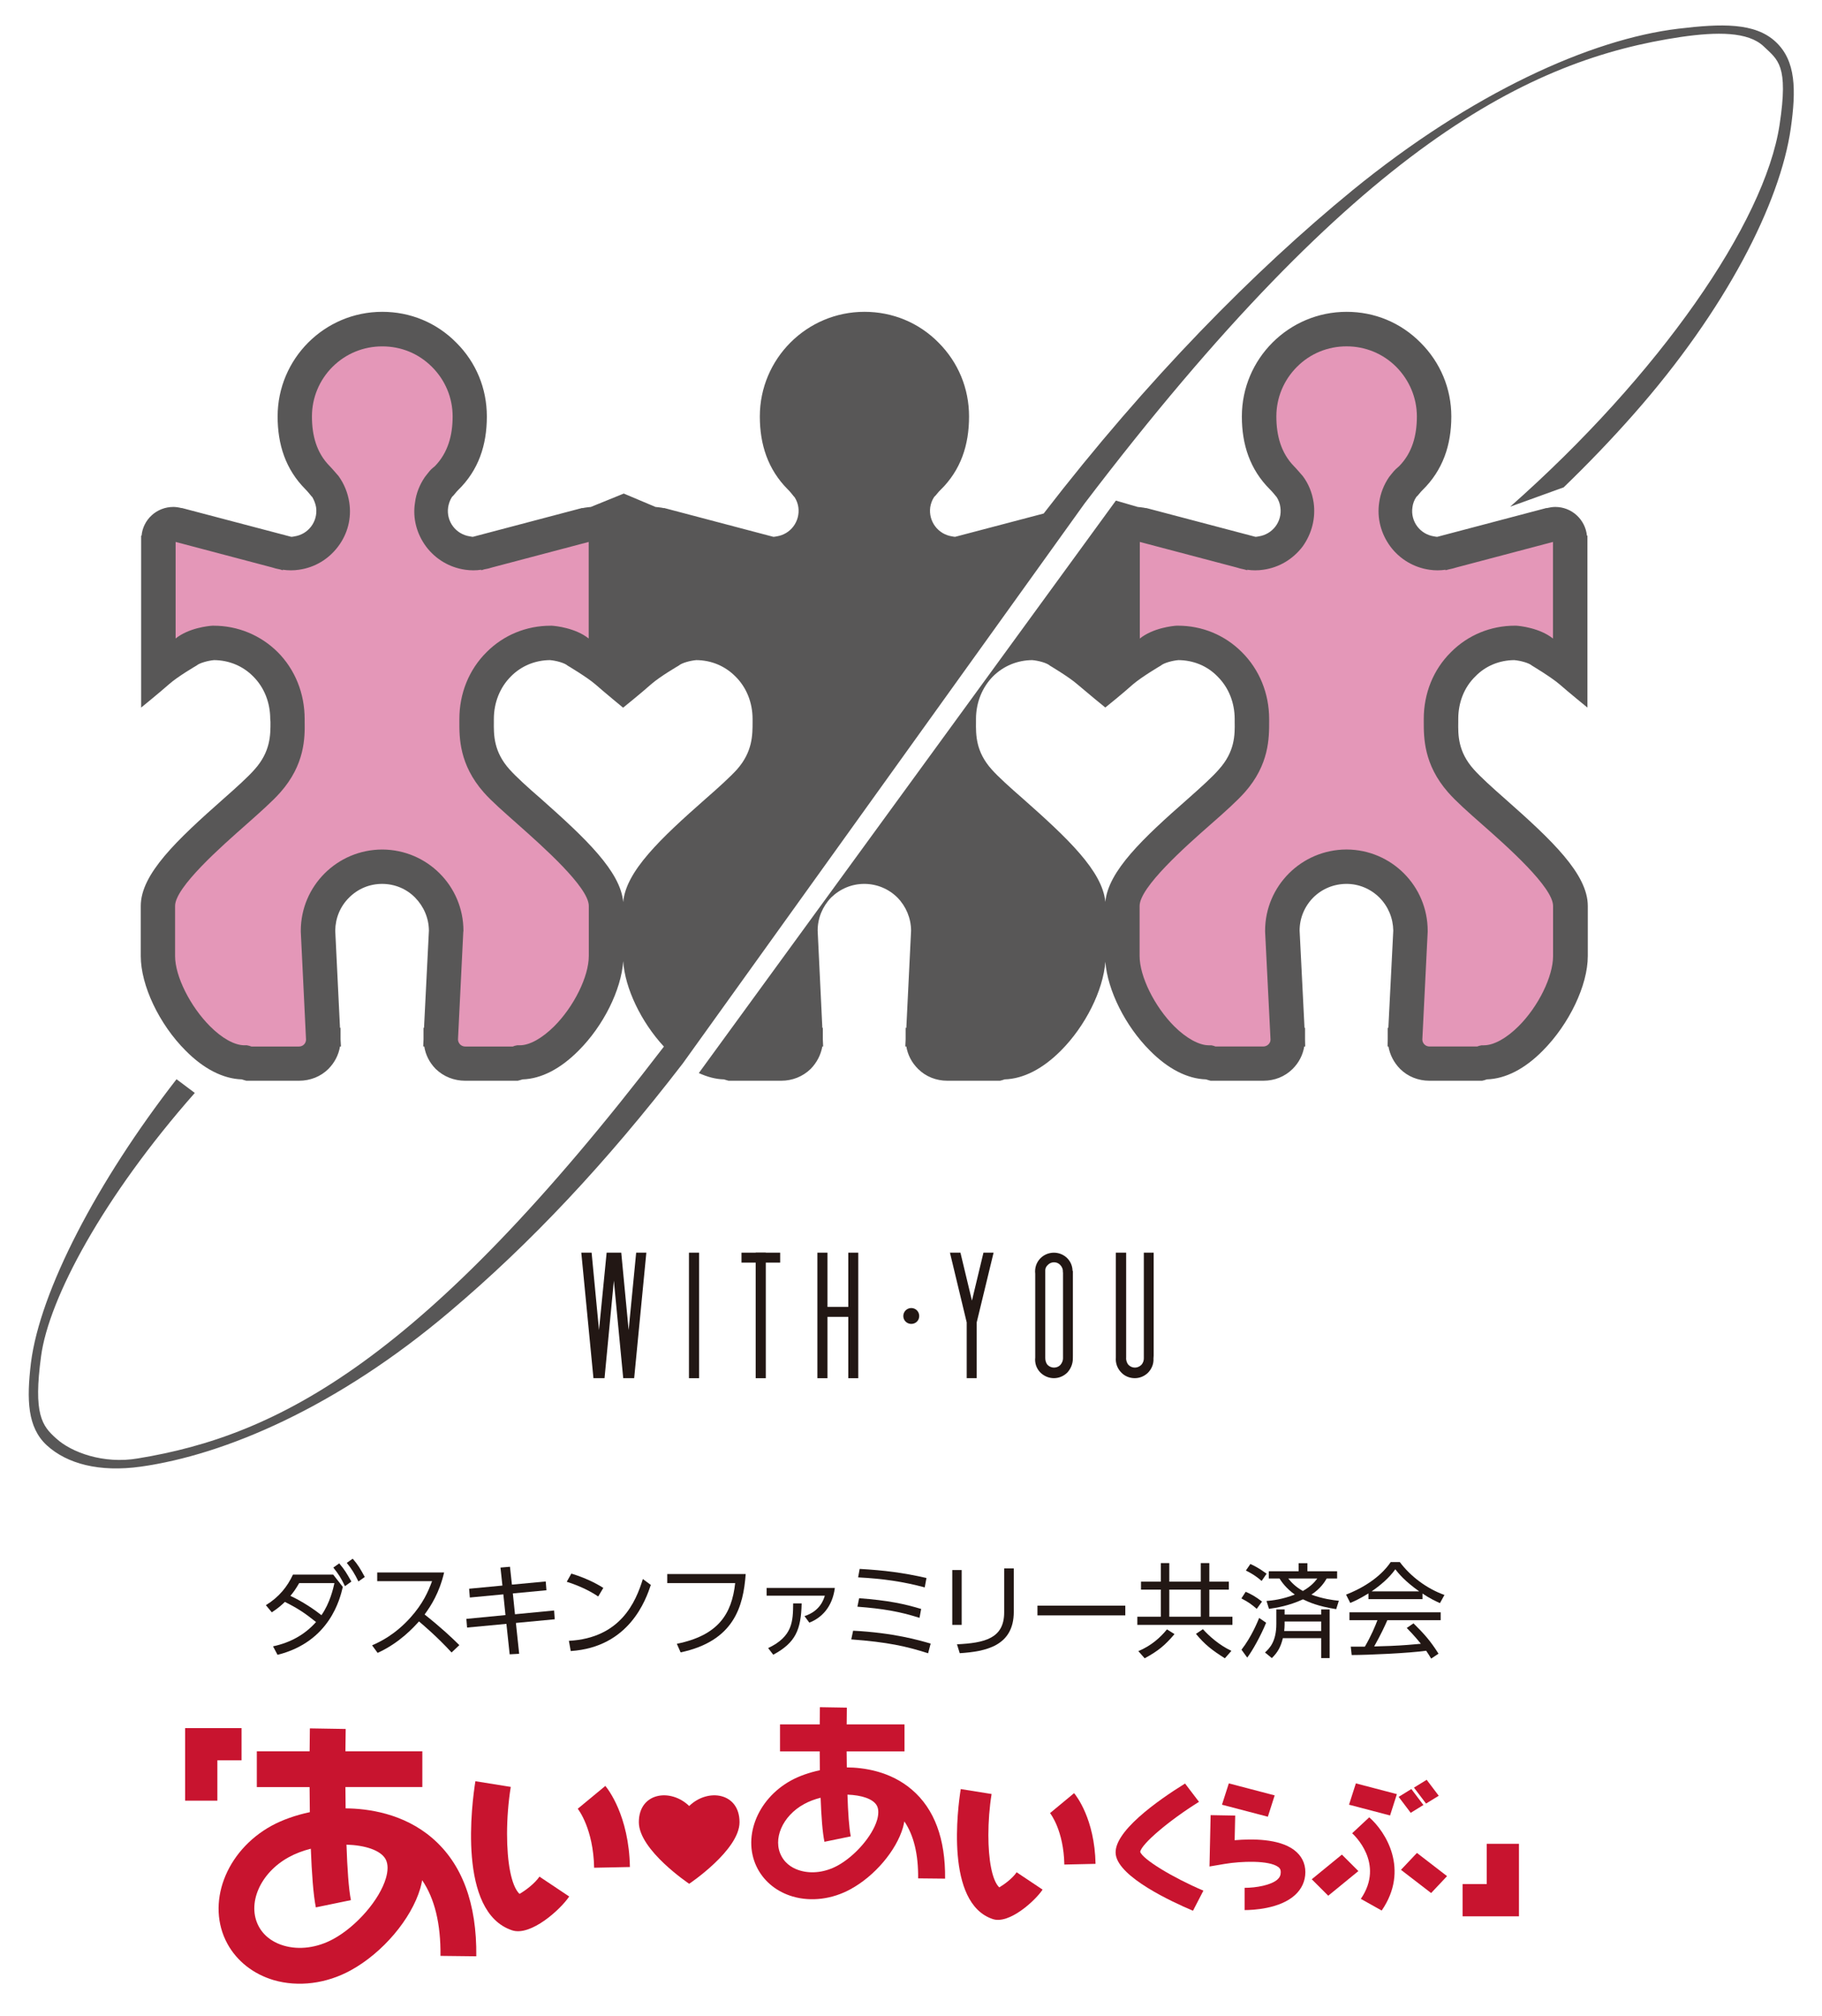 <?xml version="1.0" encoding="utf-8"?>
<!-- Generator: Adobe Illustrator 16.0.4, SVG Export Plug-In . SVG Version: 6.00 Build 0)  -->
<!DOCTYPE svg PUBLIC "-//W3C//DTD SVG 1.1//EN" "http://www.w3.org/Graphics/SVG/1.1/DTD/svg11.dtd">
<svg version="1.1" id="レイヤー_1" xmlns="http://www.w3.org/2000/svg" xmlns:xlink="http://www.w3.org/1999/xlink" x="0px"
	 y="0px" width="461px" height="510px" viewBox="0 0 461 510" enable-background="new 0 0 461 510" xml:space="preserve">
<g>
	<g>
		<path fill="#585757" d="M274.365,127.454C343.586,36.442,387.004,15.031,425.318,9.349c9.137-1.317,16.949-1.361,20.902,2.36
			c3.607,3.465,6.369,4.667,4.043,19.879c-3.766,24.857-30.592,63.43-68.158,96.605l13.529-4.889
			c6.172-5.969,12.076-12.105,17.678-18.463c23.406-26.506,37.121-53.553,39.793-72.4c1.363-9.663,1.328-17.037-3.803-21.837
			c-5.236-4.916-13.734-4.658-24.662-3.34c-22.158,2.654-52.207,16.219-82.443,40.89c-24.84,20.34-51.801,47.639-78.127,81.766
			l-22.398,5.896c-0.24,0-0.473-0.053-0.758-0.107c-3.553-0.516-6.02-3.775-5.549-7.355c0.135-0.9,0.463-1.826,0.998-2.627
			c0.508-0.438,1.033-1.256,1.541-1.711c5.201-5.059,7.285-11.398,7.285-18.648c0-7.09-2.734-13.689-7.73-18.693
			c-4.996-5.061-11.64-7.785-18.73-7.785c-14.606,0-26.479,11.871-26.479,26.479c0,7.105,2.049,13.385,7.027,18.4
			c0.534,0.471,1.594,1.852,1.594,1.852c0.036,0.045,0.062,0.062,0.134,0.107c0.534,0.801,0.873,1.727,0.997,2.627
			c0.473,3.58-1.977,6.84-5.539,7.355c-0.275,0.055-0.508,0.107-0.792,0.107L168,128.514l-0.019,0.045
			c-0.686-0.17-2.138-0.303-2.138-0.303l-8.016-3.385l-8.327,3.385c0,0-1.451,0.133-2.146,0.303l-0.036-0.045l-27.663,7.303
			c-0.195,0-0.499-0.053-0.729-0.107c-3.59-0.516-6.048-3.775-5.541-7.355c0.144-0.9,0.455-1.826,0.972-2.627
			c0.525-0.438,1.032-1.256,1.531-1.711c5.201-5.059,7.294-11.398,7.294-18.648c0-7.09-2.716-13.689-7.748-18.693
			c-4.996-5.061-11.631-7.785-18.712-7.785c-14.615,0-26.479,11.871-26.479,26.479c0,7.105,2.022,13.385,7.019,18.4
			c0.49,0.471,1.604,1.852,1.604,1.852c0.018,0.045,0.062,0.062,0.134,0.107c0.463,0.801,0.837,1.727,0.979,2.627
			c0.498,3.58-1.96,6.84-5.505,7.355c-0.267,0.055-0.499,0.107-0.774,0.107l-27.726-7.303v0.045c-0.658-0.17-1.39-0.303-2.11-0.303
			c-4.213,0-7.668,3.17-8.042,7.268h-0.116v43.498c0,0,4.641-3.768,6.974-5.834c2.244-2.021,7.036-4.793,7.036-4.793
			c0.739-0.658,2.93-1.254,4.453-1.389c3.768,0.035,7.259,1.471,9.877,4.115c2.814,2.787,4.328,6.645,4.328,10.795l0.062,0.686
			c0.018,3.34,0.018,7.57-4.035,12.086c-1.594,1.826-4.64,4.586-7.872,7.428c-11.811,10.438-20.912,19.023-20.912,27.092v12.684
			c0,7.41,4.667,17.25,11.355,23.921c4.568,4.623,9.485,7.125,14.205,7.275l0.57,0.178l0.579,0.162h0.597H75.65
			c2.814,0,5.486-1.033,7.446-2.992c1.566-1.594,2.573-3.518,2.93-5.674h0.24l-0.098-1.809v-2.912h-0.143l-1.202-24.599
			c0.044-3.162,1.238-6.109,3.518-8.361c2.219-2.227,5.175-3.457,8.337-3.457c3.179,0,6.146,1.23,8.345,3.457
			c2.2,2.252,3.474,5.199,3.5,8.361l-1.238,24.599h-0.124v2.912l-0.08,1.809h0.268c0.338,2.156,1.326,4.08,2.885,5.674
			c2.021,1.959,4.649,2.992,7.481,2.992h12.683h0.605l0.615-0.162l0.614-0.178c4.693-0.15,9.574-2.652,14.151-7.275
			c6.323-6.297,10.804-15.398,11.303-22.64c0.428,6.832,4.515,15.373,10.295,21.617c-60.972,79.666-97.657,98.387-133.067,104.186
			c-8.729,1.504-16.904-1.541-20.717-5.068c-3.58-3.17-5.789-6.135-3.803-20.787c1.95-14.59,15.71-40.318,38.894-66.609
			l-4.622-3.467C24.573,298.891,10.1,326.67,7.829,344.811c-1.113,9.316-0.917,16.336,4.035,20.877
			c5.104,4.658,13.271,6.84,23.735,5.379c21.276-2.982,49.652-15.025,78.241-39.258c20.36-17.207,39.553-37.594,58.924-62.764
			L274.365,127.454z M176.817,271.484c2.119,0.971,4.274,1.559,6.358,1.604l0.588,0.178l0.579,0.162h0.614h12.701
			c2.813,0,5.44-1.033,7.462-2.992c1.551-1.594,2.548-3.518,2.948-5.674h0.205l-0.08-1.809v-2.912h-0.125l-1.185-24.599
			c0-3.162,1.229-6.109,3.402-8.361c2.298-2.227,5.229-3.457,8.398-3.457c3.145,0,6.138,1.23,8.382,3.457
			c2.19,2.252,3.429,5.199,3.455,8.361l-1.202,24.599h-0.178v2.912l-0.081,1.809h0.259c0.356,2.156,1.371,4.08,2.964,5.674
			c1.979,1.959,4.588,2.992,7.42,2.992h12.746h0.586l0.605-0.162l0.545-0.178c4.756-0.15,9.637-2.652,14.24-7.275
			c6.217-6.227,10.705-15.265,11.248-22.488c0.562,7.223,5.043,16.261,11.285,22.488c4.578,4.623,9.449,7.125,14.188,7.275
			l0.57,0.178l0.578,0.162h0.643h12.699c2.859,0,5.451-1.033,7.428-2.992c1.594-1.594,2.574-3.518,2.939-5.674h0.24l-0.045-1.809
			v-2.912h-0.133l-1.238-24.599c0-3.162,1.238-6.109,3.447-8.361c2.252-2.227,5.229-3.457,8.441-3.457
			c3.092,0,6.057,1.23,8.303,3.457c2.227,2.252,3.455,5.199,3.508,8.361l-1.246,24.599h-0.16v2.912l-0.035,1.809h0.213
			c0.393,2.156,1.389,4.08,2.957,5.674c1.969,1.959,4.613,2.992,7.418,2.992h12.684h0.668l0.631-0.162l0.535-0.178
			c4.756-0.15,9.619-2.652,14.17-7.275c6.645-6.672,11.383-16.511,11.383-23.921v-12.684c0-8.068-9.094-16.654-20.922-27.092
			c-3.24-2.842-6.279-5.602-7.898-7.428c-4.053-4.516-4.008-8.746-3.955-12.086v-0.686c0-4.15,1.461-8.008,4.338-10.795
			c2.547-2.645,6.074-4.08,9.805-4.115c1.604,0.135,3.768,0.73,4.498,1.389c0,0,4.828,2.887,6.99,4.74
			c2.113,1.861,7.055,5.887,7.055,5.887v-43.498h-0.125c-0.428-4.098-3.848-7.268-8.016-7.268c-0.73,0-1.441,0.133-2.189,0.303
			v-0.045l-27.674,7.303c-0.24,0-0.516-0.053-0.773-0.107c-3.562-0.516-6.029-3.775-5.504-7.355c0.107-0.9,0.436-1.826,0.988-2.627
			c0.508-0.438,1.041-1.256,1.541-1.711c5.166-5.059,7.311-11.398,7.311-18.648c0-7.09-2.785-13.689-7.793-18.693
			c-5.021-5.061-11.613-7.785-18.693-7.785c-14.633,0-26.514,11.871-26.514,26.479c0,7.105,2.049,13.385,7.055,18.4
			c0.523,0.471,1.629,1.852,1.629,1.852c0,0.045,0.045,0.062,0.107,0.107c0.508,0.801,0.855,1.727,0.953,2.627
			c0.516,3.58-1.961,6.84-5.523,7.355c-0.258,0.055-0.498,0.107-0.773,0.107l-27.689-7.303v0.045
			c-0.688-0.17-2.119-0.303-2.119-0.303l-5.514-1.604L176.817,271.484z M157.686,228.237c-0.686-7.775-9.494-16.102-20.788-26.121
			c-3.295-2.842-6.323-5.602-7.952-7.428c-4.062-4.516-4.026-8.746-3.99-12.086v-0.686c0-4.15,1.531-8.008,4.328-10.795
			c2.609-2.645,6.119-4.08,9.851-4.115c1.603,0.135,3.74,0.73,4.471,1.389c0,0,4.871,2.887,7.027,4.74
			c2.102,1.861,6.991,5.887,6.991,5.887h0.062c0,0,4.676-3.768,6.982-5.834c2.271-2.021,7.071-4.793,7.071-4.793
			c0.73-0.658,2.868-1.254,4.453-1.389c3.767,0.035,7.223,1.471,9.859,4.115c2.841,2.787,4.364,6.645,4.364,10.795v0.686
			c0,3.34,0.026,7.57-3.955,12.086c-1.665,1.826-4.676,4.586-7.944,7.428C167.135,212.135,158.336,220.461,157.686,228.237
			 M279.674,178.995v0.027V178.995c0.285-0.205,4.73-3.82,6.93-5.807c2.352-2.021,7.107-4.793,7.107-4.793
			c0.73-0.658,2.902-1.254,4.453-1.389c3.785,0.035,7.295,1.471,9.859,4.115c2.84,2.787,4.373,6.645,4.373,10.795v0.686
			c0.062,3.34,0.062,7.57-4.018,12.086c-1.559,1.826-4.631,4.586-7.836,7.428c-11.383,9.984-20.146,18.268-20.869,26.068
			c-0.746-7.801-9.512-16.084-20.805-26.068c-3.26-2.842-6.324-5.602-7.936-7.428c-4.061-4.516-4.025-8.746-3.99-12.086v-0.686
			c0-4.15,1.559-8.008,4.303-10.795c2.672-2.645,6.162-4.08,9.922-4.115c1.594,0.135,3.74,0.73,4.453,1.389
			c0,0,4.871,2.887,6.973,4.74c2.104,1.807,6.779,5.654,7.055,5.859v0.027L279.674,178.995z"/>
		<rect x="174.323" y="316.926" fill="#221714" width="2.564" height="31.76"/>
		<rect x="191.201" y="316.926" fill="#221714" width="2.556" height="31.76"/>
		<rect x="206.812" y="316.926" fill="#221714" width="2.557" height="31.76"/>
		<rect x="214.632" y="316.926" fill="#221714" width="2.521" height="31.76"/>
		<rect x="187.611" y="316.926" fill="#221714" width="9.788" height="2.52"/>
		<rect x="207.196" y="330.65" fill="#221714" width="9.477" height="2.52"/>
		<path fill="#221714" d="M230.566,334.951c1.149,0,2.012-0.881,2.012-1.994s-0.863-2.021-2.012-2.021
			c-1.104,0-2.014,0.908-2.014,2.021S229.461,334.951,230.566,334.951"/>
		<path fill="#221714" d="M271.463,321.529h-0.088c-0.018-1.219-0.5-2.367-1.354-3.215c-1.846-1.844-4.881-1.844-6.744,0
			c-1.049,1.043-1.521,2.484-1.344,3.955v21.17c-0.16,1.426,0.295,2.814,1.344,3.855c0.918,0.883,2.111,1.383,3.377,1.383
			c1.273,0,2.449-0.5,3.367-1.383c0.908-0.969,1.441-2.254,1.432-3.598l0.01-0.721V321.529z M268.275,345.354
			c-0.41,0.42-0.971,0.652-1.604,0.652c-0.562,0-1.168-0.232-1.576-0.652c-0.445-0.436-0.623-1.164-0.623-1.754v-22.23
			c0-0.523,0.258-0.979,0.623-1.316c0.408-0.455,1.014-0.695,1.576-0.695c0.633,0,1.193,0.24,1.604,0.695
			c0.445,0.461,0.721,1.121,0.641,1.807h0.045v21.447v0.391C268.961,344.189,268.721,344.865,268.275,345.354"/>
		<polygon fill="#221714" points="160.963,316.926 159.057,336.51 157.187,316.926 153.491,316.926 151.558,336.51 149.688,316.926 
			147.079,316.926 150.151,348.678 152.957,348.678 155.317,324.016 157.686,348.678 160.456,348.678 163.537,316.926 		"/>
		<polygon fill="#221714" points="248.832,316.926 245.92,329.057 243.008,316.926 240.354,316.926 244.594,334.568 
			244.594,348.678 247.123,348.678 247.123,334.576 251.396,316.926 		"/>
		<path fill="#221714" d="M289.41,316.926v26.389v0.391c0,0.484-0.17,1.16-0.668,1.648c-0.438,0.41-0.99,0.652-1.596,0.652
			c-0.613,0-1.158-0.242-1.576-0.652c-0.445-0.436-0.65-1.164-0.65-1.754h0.02v-26.674h-2.611v26.514
			c-0.125,1.426,0.375,2.814,1.416,3.848c0.863,0.891,2.066,1.391,3.385,1.391c1.264,0,2.441-0.5,3.35-1.391
			c0.926-0.953,1.459-2.246,1.371-3.582l0.045-0.729v-26.051H289.41z"/>
		<path fill="#E497B8" d="M288.393,137.11l24.432,6.447c0.623,0.205,1.326,0.383,1.941,0.498l0.801,0.215v-0.125
			c1.309,0.203,2.689,0.203,4.07,0c4.018-0.561,7.49-2.664,9.939-5.861c2.334-3.25,3.357-7.186,2.797-11.133
			c-0.357-2.439-1.273-4.746-2.744-6.697c0,0-1.826-2.129-2.234-2.502c-3.305-3.395-4.453-7.828-4.453-12.584
			c0-4.738,1.861-9.191,5.201-12.541c3.357-3.385,7.82-5.201,12.584-5.201c4.693,0,9.184,1.816,12.559,5.201
			c3.305,3.35,5.209,7.803,5.209,12.541c0,4.756-1.148,9.189-4.496,12.584c-0.295,0.268-0.625,0.551-0.9,0.801
			c-0.445,0.393-1.648,1.959-1.648,1.959c-1.299,1.906-2.182,4.125-2.494,6.439c-0.586,3.947,0.445,7.883,2.842,11.133
			c2.389,3.197,5.941,5.301,9.877,5.861c1.381,0.203,2.709,0.203,4.053,0l0.045,0.125l0.801-0.215
			c0.65-0.115,1.301-0.293,1.959-0.498l24.396-6.447v24.438c-3.385-2.689-8.355-3.189-9.326-3.25h-0.16h-0.143
			c-6.127,0-11.891,2.377-16.164,6.68c-4.48,4.408-6.902,10.447-6.902,16.939v0.596c0,4.088-0.027,10.91,6.172,17.965
			c1.949,2.227,5.021,4.961,8.646,8.148c6.289,5.531,17.902,15.836,17.902,20.582v12.684c0,5.129-3.705,12.752-8.746,17.757
			c-3.055,3.039-6.252,4.811-8.756,4.811h-0.568l-0.633,0.133l-0.49,0.17h-12.086c-0.996,0-1.771-0.783-1.799-1.746l1.354-27.306
			v-0.09v-0.123c0-11.348-9.182-20.529-20.502-20.574h-0.01h-0.07c-11.338,0.045-20.555,9.227-20.555,20.574v0.123v0.09
			l1.371,27.306c0,0.963-0.846,1.746-1.826,1.746h-12.086l-0.49-0.17l-0.578-0.133h-0.65c-2.432,0-5.682-1.771-8.736-4.811
			c-4.996-5.005-8.756-12.628-8.756-17.757v-12.684c0-4.746,11.605-15.051,17.91-20.582c3.645-3.188,6.68-5.922,8.676-8.148
			c6.252-7.055,6.189-13.877,6.189-17.965v-0.596c0-6.492-2.477-12.531-6.92-16.939c-4.301-4.303-10.002-6.68-16.191-6.68h-0.125
			h-0.178c-0.98,0.061-5.932,0.561-9.309,3.25V137.11z"/>
		<path fill="#E497B8" d="M148.975,241.891c0,5.129-3.731,12.744-8.745,17.75c-3.056,3.037-6.199,4.818-8.711,4.818h-0.668
			l-0.623,0.133l-0.473,0.178h-12.05c-0.998,0-1.781-0.783-1.826-1.762l1.345-27.306l0.036-0.082v-0.115
			c0-11.355-9.183-20.529-20.538-20.574h-0.054c-11.346,0.045-20.563,9.219-20.563,20.574v0.115v0.082l1.326,27.306
			c0,0.979-0.774,1.762-1.781,1.762H63.6l-0.525-0.178l-0.605-0.133h-0.624c-2.512,0-5.683-1.781-8.71-4.818
			c-4.996-5.005-8.835-12.621-8.835-17.75V229.2c0-4.73,11.693-15.033,17.982-20.574c3.58-3.18,6.68-5.922,8.639-8.141
			c6.252-7.062,6.234-13.885,6.163-17.973v-0.588c0-6.492-2.423-12.529-6.841-16.957c-4.337-4.293-10.099-6.662-16.199-6.662h-0.144
			H53.75c-1.016,0.062-5.967,0.553-9.315,3.232V137.11l24.395,6.447c0.632,0.205,1.3,0.383,1.95,0.49l0.792,0.23v-0.133
			c1.354,0.203,2.708,0.203,4.079,0c3.99-0.561,7.481-2.664,9.886-5.861c2.449-3.25,3.438-7.186,2.842-11.123
			c-0.365-2.459-1.318-4.766-2.716-6.707c0,0-1.826-2.129-2.219-2.502c-3.384-3.395-4.516-7.828-4.516-12.594
			c0-4.729,1.861-9.191,5.201-12.539c3.394-3.377,7.864-5.184,12.594-5.184c4.766,0,9.191,1.807,12.566,5.184
			c3.358,3.348,5.237,7.811,5.237,12.539c0,4.766-1.185,9.199-4.498,12.594c-0.347,0.258-0.641,0.551-0.943,0.801
			c-0.41,0.393-1.603,1.969-1.603,1.969c-1.301,1.906-2.191,4.115-2.477,6.439c-0.633,3.938,0.409,7.873,2.806,11.123
			c2.404,3.197,5.931,5.301,9.895,5.861c1.38,0.203,2.761,0.203,4.062,0l0.018,0.133l0.739-0.23c0.722-0.107,1.38-0.285,2.013-0.49
			l24.412-6.447v24.428c-3.393-2.68-8.354-3.17-9.334-3.232h-0.151h-0.142c-6.146,0-11.909,2.369-16.184,6.662
			c-4.479,4.428-6.911,10.465-6.911,16.957v0.588c-0.018,4.088-0.044,10.91,6.181,17.973c1.951,2.219,5.104,4.961,8.684,8.141
			c6.234,5.541,17.884,15.844,17.884,20.574V241.891z"/>
	</g>
	<g>
		<polygon fill="#C8142F" points="50.927,437.213 46.846,437.213 46.846,455.574 55,455.574 55,445.361 61.117,445.361 
			61.117,437.213 		"/>
		<polygon fill="#C8142F" points="376.176,466.482 376.176,476.68 370.059,476.68 370.059,484.834 384.326,484.834 384.326,466.482 
					"/>
		<path fill="#C8142F" d="M120.512,494.945c0.15-13.363-3.598-23.426-11.126-29.893c-7.312-6.301-16.366-7.492-21.937-7.531
			c-0.024-1.812-0.036-3.617-0.053-5.391h19.465v-9.055H87.397c0.017-2.219,0.046-4.156,0.07-5.646l-9.064-0.148
			c-0.009,0.338-0.045,2.533-0.062,5.795H64.98v9.055h13.35c0.011,2.051,0.028,4.172,0.064,6.348
			c-3.59,0.758-6.945,1.951-9.665,3.43c-11.69,6.406-16.696,19.805-11.182,29.883c2.413,4.398,6.562,7.648,11.681,9.174
			c6.229,1.809,13.335,0.924,19.512-2.467c8.065-4.416,15.313-12.951,17.606-20.754c0.204-0.695,0.345-1.379,0.469-2.047
			c3.164,4.637,4.724,11.047,4.634,19.143L120.512,494.945z M97.64,475.193c-1.585,5.424-7.403,12.152-13.256,15.352
			c-4.084,2.248-8.681,2.863-12.609,1.695c-1.977-0.578-4.673-1.879-6.275-4.793c-3.107-5.703,0.273-13.582,7.564-17.574
			c1.667-0.922,3.576-1.637,5.579-2.145c0.236,6.137,0.625,11.652,1.271,14.84l8.876-1.832c-0.569-2.77-0.924-8.021-1.124-14.037
			c4.667,0.143,8.638,1.385,9.907,3.693c0.354,0.662,0.487,1.426,0.487,2.184C98.06,473.506,97.863,474.432,97.64,475.193"/>
		<path fill="#C8142F" d="M239.125,475.299c0.105-10.059-2.705-17.629-8.37-22.484c-5.506-4.742-12.309-5.633-16.496-5.658
			c-0.018-1.361-0.034-2.729-0.046-4.055h14.643v-6.818h-14.631c0-1.66,0.017-3.113,0.042-4.25l-6.828-0.113
			c0,0.264-0.021,1.912-0.031,4.363H197.36v6.818h10.04c0.008,1.531,0.018,3.139,0.039,4.775c-2.685,0.564-5.217,1.455-7.273,2.578
			c-8.774,4.801-12.55,14.887-8.396,22.475c1.811,3.305,4.925,5.744,8.788,6.885c4.668,1.367,10.018,0.699,14.663-1.855
			c6.083-3.312,11.53-9.729,13.247-15.6c0.141-0.52,0.254-1.041,0.347-1.545c2.377,3.492,3.557,8.316,3.489,14.414L239.125,475.299z
			 M221.924,460.436c-1.185,4.076-5.576,9.141-9.977,11.555c-3.067,1.68-6.522,2.141-9.481,1.273
			c-1.491-0.432-3.521-1.404-4.713-3.605c-2.354-4.283,0.198-10.223,5.692-13.223c1.246-0.688,2.679-1.223,4.186-1.607
			c0.163,4.6,0.471,8.771,0.97,11.146l6.659-1.371c-0.426-2.064-0.697-6.023-0.838-10.557c3.512,0.119,6.489,1.041,7.442,2.781
			c0.271,0.496,0.361,1.068,0.361,1.646C222.226,459.178,222.087,459.877,221.924,460.436"/>
		<path fill="#C8142F" d="M129.554,488.367c4.735,1.588,12.292-5.287,14.465-8.553l-7.526-5.025
			c-1.182,1.74-3.554,3.521-5.049,4.373c-2.123-2.039-3.152-8.141-3.152-15.162c0-3.869,0.315-8.029,0.941-11.912l-8.951-1.438
			C119.408,456.135,115.712,483.756,129.554,488.367"/>
		<path fill="#C8142F" d="M146.18,457.617c0.166,0.205,3.948,5.074,4.146,14.924l9.054-0.184
			c-0.251-13.039-5.604-19.789-6.219-20.516L146.18,457.617z"/>
		<path fill="#C8142F" d="M251.191,485.529c4.119,1.383,10.707-4.604,12.605-7.457l-6.57-4.385c-1.021,1.52-3.1,3.066-4.395,3.826
			c-1.855-1.793-2.754-7.117-2.754-13.23c0-3.391,0.271-7.004,0.814-10.398l-7.805-1.248
			C242.322,457.432,239.117,481.516,251.191,485.529"/>
		<path fill="#C8142F" d="M265.682,458.713c0.139,0.188,3.443,4.414,3.615,13.02l7.896-0.174
			c-0.223-11.365-4.893-17.248-5.426-17.889L265.682,458.713z"/>
		<path fill="#C8142F" d="M187.114,461.018c0-7.477-7.981-8.707-12.737-4.098c-4.763-4.609-12.737-3.379-12.737,4.098
			c0,7.062,12.737,15.582,12.737,15.582S187.114,468.08,187.114,461.018"/>
		<path fill="#C8142F" d="M342.115,463.816c0.346,0.311,8.367,7.588,2.199,16.6l5.279,2.955c7.088-10.328,1.031-19.951-3.152-23.588
			L342.115,463.816z"/>
		<polygon fill="#C8142F" points="331.896,475.457 336.07,479.619 343.697,473.381 339.523,469.217 		"/>
		<polygon fill="#C8142F" points="354.471,473.068 362.1,478.941 366.131,474.666 358.512,468.795 		"/>
		<polygon fill="#C8142F" points="353.885,454.609 356.936,458.645 360.148,456.666 357.1,452.627 		"/>
		<polygon fill="#C8142F" points="357.758,452.271 360.818,456.307 364.029,454.33 360.975,450.291 		"/>
		<path fill="#C8142F" d="M282.322,469.303c0.924,5.674,13.951,11.76,19.527,14.121l2.631-5.09
			c-7.857-3.336-15.426-7.988-15.982-9.82c0.293-1.977,7.318-7.953,14.869-12.648l-3.529-4.631
			C292.9,455.543,281.395,463.623,282.322,469.303"/>
		<polygon fill="#C8142F" points="309.182,456.592 320.789,459.635 322.516,454.236 310.916,451.197 		"/>
		<polygon fill="#C8142F" points="341.328,456.592 351.713,459.316 353.436,453.916 343.059,451.197 		"/>
		<path fill="#C8142F" d="M306.1,468.771l-0.076,3.455l3.76-0.639c4.27-0.729,11.322-0.969,13.65,0.773
			c0.375,0.281,0.621,0.602,0.621,1.279c0,0.773-0.252,1.348-0.818,1.863c-1.619,1.459-5.449,2.123-8.33,2.123v5.625
			c2.012,0,8.854-0.273,12.727-3.775c1.73-1.564,2.645-3.588,2.645-5.836c0-2.266-0.992-4.209-2.883-5.611
			c-3.834-2.867-10.623-2.832-15.006-2.449c0.059-2.818,0.141-6.234,0.141-6.234l-6.219-0.113L306.1,468.771z"/>
	</g>
	<g>
		<path fill="#221714" d="M69.083,416.527c4.342-0.93,8.013-2.922,10.882-6.152c-2.869-2.301-4.627-3.463-7.884-5.092
			c-0.698,0.672-1.629,1.551-3.309,2.637l-1.499-1.809c3.334-2.043,5.428-4.68,6.85-7.73h10.185l2.43,3.104
			c-0.672,2.869-3.231,13.879-16.518,17.188L69.083,416.527z M75.7,400.527c-0.982,1.68-1.474,2.326-2.224,3.23
			c3.128,1.447,6.256,3.594,7.858,4.885c2.171-3.102,2.998-6.822,3.282-8.115H75.7z M85.832,395.539
			c1.396,1.654,1.81,2.377,3.076,4.6l-1.628,1.164c-0.982-2.043-1.604-3.051-2.947-4.705L85.832,395.539z M89.244,394.35
			c1.345,1.551,1.913,2.533,3.05,4.627l-1.603,1.137c-0.981-1.99-1.68-3.127-2.946-4.705L89.244,394.35z"/>
		<path fill="#221714" d="M112.37,397.84c-1.215,5.143-3.283,8.373-4.938,10.623c4.472,3.566,6.85,5.842,8.789,7.754l-1.965,1.861
			c-3.645-3.98-7.419-7.16-8.246-7.857c-1.267,1.395-4.833,5.402-10.468,7.961l-1.396-1.912c2.146-0.932,5.868-2.766,9.668-6.98
			c3.23-3.592,4.549-6.668,5.505-9.254h-13.88v-2.195H112.37z"/>
		<path fill="#221714" d="M138.081,400.113l0.181,2.223l-8.504,0.803l0.543,5.271l9.9-0.955l0.154,2.223l-9.822,0.93l0.827,7.807
			l-2.403,0.129l-0.827-7.703l-9.952,0.932l-0.181-2.197l9.899-0.957l-0.542-5.246l-8.479,0.801l-0.181-2.223l8.426-0.801
			l-0.491-4.551l2.404-0.207l0.491,4.523L138.081,400.113z"/>
		<path fill="#221714" d="M151.359,403.914c-1.525-1.035-4.239-2.561-7.961-3.723l1.163-2.068c4.575,1.371,7.418,3.205,8.09,3.619
			L151.359,403.914z M143.94,415.131c13.08-0.697,16.931-9.848,18.715-15.637l2.016,1.498c-1.24,3.67-5.376,15.742-20.265,16.725
			L143.94,415.131z"/>
		<path fill="#221714" d="M188.675,398.227c-0.595,8.221-2.946,16.957-16.465,19.826l-0.957-2.172
			c10.469-2.119,13.907-7.521,14.76-15.354h-17.189v-2.301H188.675z"/>
		<path fill="#221714" d="M211.233,401.742c-0.646,4.963-3.464,7.625-6.462,8.789l-1.215-1.654c3.954-1.268,4.859-4.24,5.144-5.17
			h-14.733v-1.965H211.233z M194.354,416.967c6.229-2.947,6.281-6.799,6.333-11.295h2.146c-0.155,6.668-1.525,9.926-7.187,12.975
			L194.354,416.967z"/>
		<path fill="#221714" d="M234.826,418.285c-5.506-1.783-10.237-2.818-19.439-3.516l0.466-2.197
			c10.262,0.518,16.776,2.43,19.62,3.258L234.826,418.285z M232.654,409.316c-5.066-1.604-9.253-2.328-15.716-2.818l0.439-2.145
			c7.29,0.543,11.399,1.42,15.691,2.713L232.654,409.316z M233.973,401.613c-5.403-1.447-10.443-2.197-16.853-2.533l0.388-2.146
			c6.229,0.363,10.882,0.932,16.905,2.301L233.973,401.613z"/>
		<path fill="#221714" d="M243.322,411.1h-2.379v-13.881h2.379V411.1z M256.504,407.791c0,8.633-7.082,10.055-13.674,10.469
			l-0.697-2.25c6.979-0.336,11.941-1.473,11.941-8.064v-11.141h2.43V407.791z"/>
		<path fill="#221714" d="M284.723,406.24v2.455h-22.23v-2.455H284.723z"/>
		<path fill="#221714" d="M310.924,402.182h-4.938v6.85h5.842v2.068h-24.064v-2.068h5.945v-6.85h-5.014v-2.016h5.014v-4.705h2.146
			v4.705h7.961v-4.705h2.17v4.705h4.938V402.182z M297.174,413.426c-2.404,2.816-4.033,4.213-7.549,6.125l-1.602-1.809
			c3.309-1.396,5.607-3.49,7.236-5.506L297.174,413.426z M303.816,402.182h-7.961v6.85h7.961V402.182z M309.916,419.551
			c-3.154-1.99-5.066-3.438-7.314-6.178l1.758-1.188c1.369,1.523,3.98,3.98,7.211,5.479L309.916,419.551z"/>
		<path fill="#221714" d="M317.973,407.041c-1.242-1.086-2.121-1.732-3.879-2.637l1.086-1.68c1.447,0.619,2.611,1.293,4.137,2.48
			L317.973,407.041z M314.121,417.381c2.584-3.336,4.057-7.057,4.471-8.039l1.758,1.215c-1.293,3.205-3.541,7.236-4.781,8.814
			L314.121,417.381z M319.213,399.984c-1.654-1.473-3.258-2.275-3.98-2.637l1.137-1.654c0.904,0.414,2.094,0.982,4.109,2.455
			L319.213,399.984z M320.066,418.078c1.084-1.008,2.869-2.662,2.869-7.238v-3.645h2.094v1.293h9.252v-1.293h2.146V419.5h-2.146
			v-5.041h-9.691c-0.518,2.094-1.215,3.516-2.793,5.041L320.066,418.078z M320.453,405.051c1.5-0.129,3.98-0.389,7.16-1.629
			c-2.197-1.551-3.334-3.205-3.877-4.059h-2.715v-1.834h7.549v-2.043h2.223v2.043h7.521v1.834h-2.637
			c-0.518,0.879-1.525,2.533-3.877,4.084c2.895,1.061,5.428,1.396,6.953,1.551l-0.672,2.121c-4.68-0.75-6.824-1.732-8.4-2.482
			c-3.568,1.629-6.721,2.146-8.607,2.404L320.453,405.051z M325.029,411.021c0,0.543-0.053,1.086-0.104,1.629h9.355v-2.404h-9.252
			V411.021z M325.959,399.363c0.697,0.906,1.836,2.121,3.695,3.154c2.172-1.24,3.076-2.404,3.646-3.154H325.959z"/>
		<path fill="#221714" d="M359.916,404.586h-13.674v-1.447c-2.301,1.42-3.723,2.041-4.602,2.402l-1.061-2.094
			c7.703-3.023,10.598-7.211,11.297-8.244h2.301c2.688,3.592,6.797,6.721,11.295,8.322l-1.137,2.068
			c-1.139-0.518-2.586-1.189-4.42-2.43V404.586z M357.641,410.711c2.766,2.715,4.342,4.523,6.332,7.678l-1.861,1.24
			c-0.412-0.697-0.723-1.189-1.266-1.99c-4.316,0.621-14.863,1.086-18.844,1.086l-0.232-2.119h3.566
			c1.629-2.793,2.611-5.195,3.18-6.695h-7.082v-1.99h23.082v1.99h-13.492c-0.621,1.422-1.654,3.67-3.334,6.643
			c0.646-0.025,3.541-0.104,4.084-0.129c3.152-0.129,5.814-0.361,7.729-0.543c-0.26-0.336-1.551-1.965-3.568-4.006L357.641,410.711z
			 M359.088,402.621c-3.645-2.586-5.145-4.445-6.049-5.584c-1.629,2.275-3.824,4.084-5.996,5.584H359.088z"/>
	</g>
</g>
</svg>
